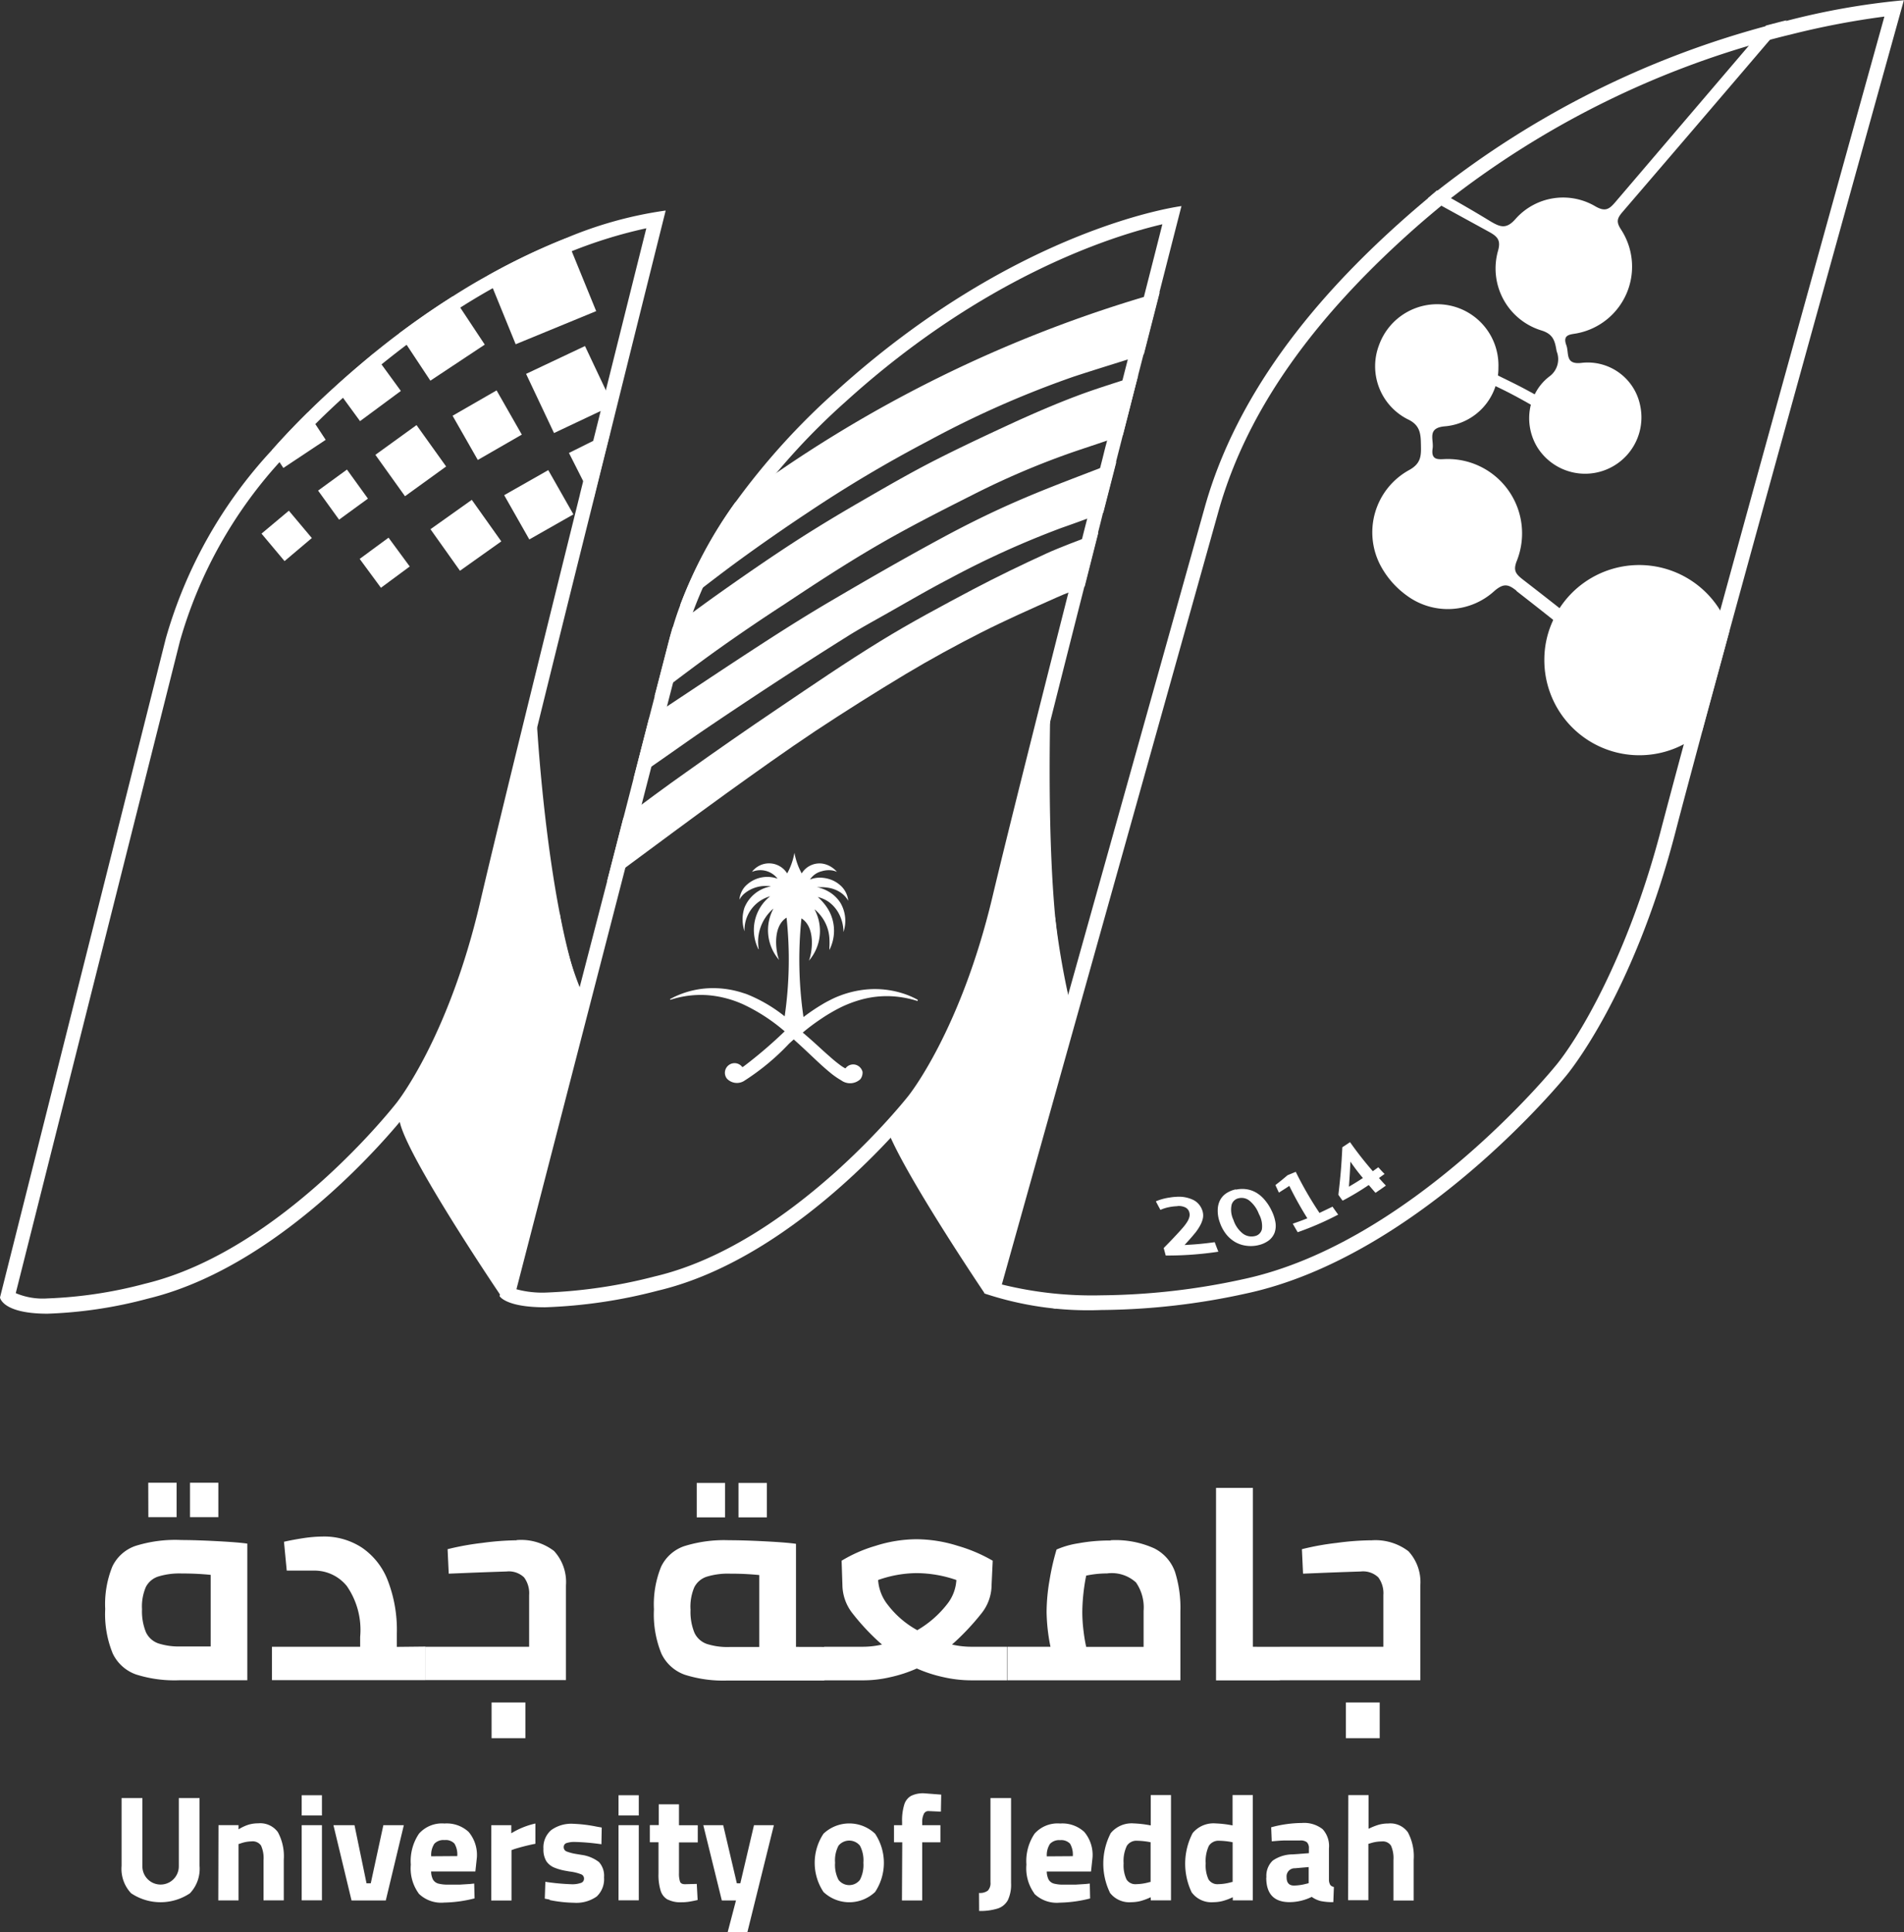 <svg xmlns="http://www.w3.org/2000/svg" width="94.053" height="95.411" viewBox="0 0 94.053 95.411">
                          <rect x="0" y="0" width="94.053" height="95.411" fill="#333333" stroke="none"/>
                          <g id="Layer_2" data-name="Layer 2" transform="translate(0 0)">
                            <path id="Path_273" data-name="Path 273" d="M361.915,116.687c-1.116,4.02-5.353,19.242-8.331,30.127l-.241.888h0l-.278,1.014c-.309,1.1-.584,2.149-.844,3.114l-.025.093h0c-.529,1.954-.987,3.668-1.3,4.858-1.655,6.383-4.181,10.515-5.285,11.8h0c-.071.087-7.113,8.7-15.358,10.465a33.881,33.881,0,0,1-7.014.8,18.593,18.593,0,0,1-4.923-.535l10.731-38.289c1.4-4.883,4.664-9.51,9.983-14.145.257-.22.513-.439.776-.656.145-.124.294-.241.448-.365a44.73,44.73,0,0,1,15.988-8.007l.158-.043c.288-.074.569-.148.85-.213a40.042,40.042,0,0,1,4.66-.894m.953-.807a36.131,36.131,0,0,0-5.783,1.017c-.328.077-.668.17-1.017.26a45.338,45.338,0,0,0-16.248,8.14l-.461.371c-.263.22-.523.442-.782.665-3.513,3.062-8.35,7.982-10.205,14.485l-10.91,38.926a16.23,16.23,0,0,0,5.771.816,34.2,34.2,0,0,0,7.159-.816c8.569-1.837,15.772-10.713,15.772-10.713s3.29-3.825,5.434-12.086c.309-1.194.767-2.895,1.317-4.948h0c.408-1.509.872-3.2,1.361-5.013h0c3.479-12.713,8.607-31.12,8.607-31.12" transform="translate(-268.827 -115.88)" fill="#fff"/>
                            <path id="Path_274" data-name="Path 274" d="M272.741,149.663c-.189.745-.47,1.856-.813,3.195-.235.928-.5,1.939-.786,3.052l-.133.526-.133.516-.38,1.491c-.121.479-.247.965-.374,1.466-.056.213-.108.433-.167.649s-.114.452-.17.674l-.64,2.508c-.068.272-.136.541-.207.813l-.043.167-.334,1.327-.34,1.333c-1.1,4.33-3.071,12.117-3.875,15.506-1.577,6.624-4.138,9.809-4.163,9.837h0c-.056.071-5.758,7.314-12.509,8.9a25.113,25.113,0,0,1-5.4.8,4.9,4.9,0,0,1-1.441-.164L246,182.268l.8-3.1.5-1.942.773-3,.278-1.073.748-2.888c.043-.167.09-.334.142-.5.108-.368.22-.708.346-1.042a21.208,21.208,0,0,1,2.629-4.9,33.328,33.328,0,0,1,4.883-5.4c6.841-6.2,13.205-8.186,15.636-8.755m.959-.9s-8.084,1-17.068,9.138a34.4,34.4,0,0,0-4.994,5.517,21.709,21.709,0,0,0-2.715,5.069q-.2.532-.362,1.085c-.053.173-.1.349-.148.523l-.748,2.892-.278,1.073-.77,3-.5,1.942-.8,3.114L240,202.595s.288.554,2.248.554a25.163,25.163,0,0,0,5.567-.82c7.082-1.667,12.9-9.157,12.9-9.157s2.663-3.229,4.3-10.122c.671-2.827,2.245-9.086,3.875-15.5q.334-1.327.674-2.66c.083-.331.167-.656.247-.987l.64-2.5c.111-.448.229-.891.337-1.327.263-1.021.513-2.013.755-2.95.093-.356.179-.7.269-1.042l.782-3.055c.665-2.607,1.092-4.271,1.092-4.271" transform="translate(-215.322 -138.592)" fill="#fff"/>
                            <path id="Path_275" data-name="Path 275" d="M192.127,150.382c-.439,1.747-1.379,5.514-2.474,9.9-.26,1.039-.526,2.115-.8,3.213l-.015.071c-1.453,5.842-4,16.143-4.92,20.1-1.546,6.637-4.079,9.837-4.1,9.868h0c-.056.074-5.709,7.345-12.451,8.968a21.721,21.721,0,0,1-4.809.727,3.418,3.418,0,0,1-1.58-.26l8.115-32.215a22.172,22.172,0,0,1,5.072-8.993c.554-.619,1.138-1.237,1.741-1.837.359-.356.739-.714,1.135-1.079l.182-.164c.569-.52,1.184-1.051,1.874-1.617.411-.331.835-.662,1.259-.98.869-.653,1.747-1.259,2.607-1.8.578-.368,1.141-.7,1.682-1a31.6,31.6,0,0,1,3.791-1.766,23.064,23.064,0,0,1,3.692-1.135m.928-.872a19.669,19.669,0,0,0-4.889,1.355,32.262,32.262,0,0,0-3.887,1.856q-.835.458-1.713,1.021c-.854.538-1.741,1.144-2.653,1.831-.417.309-.847.649-1.28,1-.619.513-1.262,1.058-1.905,1.645-.065.056-.127.111-.192.173-.368.337-.755.7-1.147,1.092-.581.569-1.178,1.194-1.775,1.871a22.835,22.835,0,0,0-5.223,9.278L160.2,203.184s.111.8,2.347.8a21.933,21.933,0,0,0,4.973-.748c7.073-1.713,12.843-9.234,12.843-9.234s2.644-3.244,4.243-10.15c.81-3.513,2.99-12.348,4.948-20.176h0c.269-1.095.538-2.165.8-3.21,1.518-6.12,2.728-10.954,2.728-10.954" transform="translate(-160.2 -139.11)" fill="#fff"/>
                            <path id="Path_276" data-name="Path 276" d="M228.174,165.584l-2.687,1.781-1.546-2.335c.928-.687,1.8-1.293,2.653-1.831Z" transform="translate(-204.228 -148.566)" fill="#fff"/>
                            <path id="Path_277" data-name="Path 277" d="M216.963,174.186l-2.016,1.491-1.237-1.692c.643-.588,1.28-1.132,1.908-1.645Z" transform="translate(-197.162 -154.88)" fill="#fff"/>
                            <path id="Path_278" data-name="Path 278" d="M72.29,63.592l1.246,2.183,2.174-1.252L74.464,62.34Z" transform="translate(-49.934 -43.061)" fill="#fff"/>
                            <path id="Path_279" data-name="Path 279" d="M206.273,183.1l-2.091,1.389-.572-.869c.6-.677,1.2-1.3,1.775-1.871Z" transform="translate(-190.185 -161.38)" fill="#fff"/>
                            <path id="Path_280" data-name="Path 280" d="M59.96,69.349l1.463,2.044,2.032-1.469L61.992,67.88Z" transform="translate(-41.417 -46.888)" fill="#fff"/>
                            <path id="Path_281" data-name="Path 281" d="M50.81,76.019l1.036,1.435,1.426-1.039L52.236,74.98Z" transform="translate(-35.097 -51.792)" fill="#fff"/>
                            <rect id="Rectangle_285" data-name="Rectangle 285" width="3.219" height="3.232" transform="matrix(0.904, -0.427, 0.427, 0.904, 25.987, 18.463)" fill="#fff"/>
                            <rect id="Rectangle_286" data-name="Rectangle 286" width="2.505" height="2.514" transform="translate(24.905 24.453) rotate(-29.6)" fill="#fff"/>
                            <rect id="Rectangle_287" data-name="Rectangle 287" width="2.505" height="2.517" transform="matrix(0.815, -0.579, 0.579, 0.815, 21.264, 26.134)" fill="#fff"/>
                            <path id="Path_282" data-name="Path 282" d="M243.459,157.506l-3.977,1.636-1.382-3.386a32.326,32.326,0,0,1,3.887-1.856Z" transform="translate(-214.009 -142.142)" fill="#fff"/>
                            <path id="Path_283" data-name="Path 283" d="M42.908,84.039,44.256,82.9,43.121,81.55,41.77,82.682Z" transform="translate(-28.852 -56.33)" fill="#fff"/>
                            <path id="Path_284" data-name="Path 284" d="M253.115,184.93c-.26,1.039-.529,2.115-.8,3.21h0l-.1.049-1.135-2.245Z" transform="translate(-222.975 -163.576)" fill="#fff"/>
                            <path id="Path_285" data-name="Path 285" d="M57.45,86.908,58.5,88.334l1.423-1.051L58.876,85.86Z" transform="translate(-39.683 -59.308)" fill="#fff"/>
                            <path id="Path_286" data-name="Path 286" d="M279.483,259.321a3.965,3.965,0,0,0-.761-.328,4.558,4.558,0,0,0-2.1-.152,4.951,4.951,0,0,0-.906.232l-.09.034a4.363,4.363,0,0,0-.479.213c-.136.068-.275.142-.411.226a9.585,9.585,0,0,0-.912.618,19.664,19.664,0,0,1-.1-4.874h0c.724.455.52,1.726.368,2.091h0a2.248,2.248,0,0,0,.275-2.539h0a1.935,1.935,0,0,1,.325.334,1.979,1.979,0,0,1,.411,1.079,3.666,3.666,0,0,1,0,.489v.108h0a2.081,2.081,0,0,0,0-1.9,2.446,2.446,0,0,0-.411-.56,1.966,1.966,0,0,0-.164-.155h0a1.177,1.177,0,0,1,.158.046,1.569,1.569,0,0,1,.411.213,1.723,1.723,0,0,1,.569.77,1.9,1.9,0,0,1,.133.7h0a1.75,1.75,0,0,0-.148-1.438,1.688,1.688,0,0,0-.569-.55,1.857,1.857,0,0,0-.411-.182,1.168,1.168,0,0,0-.195-.046h.195a2.106,2.106,0,0,1,.411.034,1.518,1.518,0,0,1,.569.226,1.206,1.206,0,0,1,.383.411h0a1.157,1.157,0,0,0-.4-.77,1.444,1.444,0,0,0-.569-.309,1.72,1.72,0,0,0-.411-.062,1.36,1.36,0,0,0-.51.093h0a.968.968,0,0,1,.588-.411,1.191,1.191,0,0,1,.411-.049.965.965,0,0,1,.334.08h0a1.258,1.258,0,0,0-.343-.278,1.125,1.125,0,0,0-.411-.133,1.033,1.033,0,0,0-.987.489h0c-.046-.087-.09-.179-.136-.278a3.491,3.491,0,0,1-.223-.742h0a3.3,3.3,0,0,1-.223.745c-.043.1-.09.192-.136.275h0a1.055,1.055,0,0,0-1.738-.077h0a1.073,1.073,0,0,1,1.265.337h0a1.509,1.509,0,0,0-1.62.4,1.144,1.144,0,0,0-.266.637h0a1.076,1.076,0,0,1,.254-.309,1.658,1.658,0,0,1,1.305-.349h0a1.732,1.732,0,0,0-1.308,1.048,1.856,1.856,0,0,0,0,1.169h0V255.9a1.729,1.729,0,0,1,1.268-1.7h0a2.118,2.118,0,0,0-.578,2.616h.015a2.146,2.146,0,0,1,.727-2.01s.015,0,0,0a2.248,2.248,0,0,0,.278,2.539h0c-.152-.365-.356-1.636.368-2.091h0a19.485,19.485,0,0,1-.093,4.874,7.4,7.4,0,0,0-1.806-1.067c-.074-.031-.148-.056-.22-.077a4.753,4.753,0,0,0-1.7-.244,4.438,4.438,0,0,0-1.76.445l-.17.09c-.019,0,0,.037.015.034l.155-.046a4.809,4.809,0,0,1,1.76-.173,5.259,5.259,0,0,1,1.7.458,8.925,8.925,0,0,1,2.026,1.321,22.314,22.314,0,0,1-2.026,1.732l-.065.037a.473.473,0,0,0-.489-.186.48.48,0,0,0-.359.353.464.464,0,0,0,.093.408.68.68,0,0,0,.82.118,11.634,11.634,0,0,0,2.245-1.856l.229-.207.229.207c.414.377.792.745,1.135,1.058.142.127.278.247.411.356a3.832,3.832,0,0,0,.569.4.742.742,0,0,0,.906-.022l.043-.037a.535.535,0,0,0,.105-.362.488.488,0,0,0-.356-.353.473.473,0,0,0-.489.186,1.892,1.892,0,0,1-.2-.121,6.568,6.568,0,0,1-.569-.461c-.13-.111-.266-.235-.411-.365-.278-.257-.588-.538-.928-.823a10.2,10.2,0,0,1,.928-.693c.133-.09.272-.179.411-.26.186-.111.374-.213.569-.309a5.944,5.944,0,0,1,.906-.346,4.776,4.776,0,0,1,2.1-.13,4.9,4.9,0,0,1,.745.176c.022,0,.034-.022,0-.034" transform="translate(-234.134 -209.939)" fill="#fff"/>
                            <path id="Path_287" data-name="Path 287" d="M386.515,178.6c-.39-.309-.618-.387-1.076,0a3.41,3.41,0,0,1-4.348.235,4.357,4.357,0,0,1-1.3-1.494,3.51,3.51,0,0,1,1.423-4.7c.618-.34.591-.745.581-1.274s-.043-.952-.659-1.237a2.932,2.932,0,0,1-1.413-3.652,3.055,3.055,0,0,1,3.457-1.97,3.018,3.018,0,0,1,2.443,3.071,2.891,2.891,0,0,1-2.607,2.9c-.949.065-.575.649-.643,1.095-.1.656.365.52.727.523a3.671,3.671,0,0,1,3.439,5.01c-.195.482-.074.653.275.928,3.275,2.533,2.542,2.044,5.817,4.583,2.752,2.134,2.474,2.749-.467.47-3.219-2.5-2.434-1.97-5.647-4.472" transform="translate(-311.605 -149.429)" fill="#fff"/>
                            <path id="Path_288" data-name="Path 288" d="M388.27,127.9c1.32.73,2.734,1.5,3.025,1.661.421.232.588.414.445.928a3.2,3.2,0,0,0,2.14,3.94c.618.189.668.557.755,1.033a1.051,1.051,0,0,1-.356,1.237,2.474,2.474,0,0,0-.721.872h0a2.313,2.313,0,0,0-.195.51,2.755,2.755,0,0,0,.325,2.131,2.783,2.783,0,0,0,5.072-2.072,2.641,2.641,0,0,0-2.87-2.112c-.857.114-.634-.476-.776-.863-.213-.569.232-.529.554-.6a3.352,3.352,0,0,0,2.149-5.115c-.263-.4-.186-.569.074-.875q4.06-4.725,8.1-9.463c-.325.077-.665.17-1.014.26l-7.459,8.736c-.294.343-.492.464-.959.2a3.139,3.139,0,0,0-3.937.594c-.467.547-.773.421-1.237.152-1.008-.618-1.9-1.116-2.66-1.546Z" transform="translate(-317.739 -118.111)" fill="#fff"/>
                            <path id="Path_289" data-name="Path 289" d="M385.184,168.778c5.5,3.368,2.851,1.364,8.35,4.725a1.354,1.354,0,0,0,1.317.241c-.127-.241-.371-.309-.572-.439-5.632-3.433-3.093-1.512-8.733-4.948-.356-.216-.69.216-.371.408" transform="translate(-315.512 -152.088)" fill="#fff"/>
                            <path id="Path_290" data-name="Path 290" d="M416.03,209.325h0c-.492,1.809-.956,3.5-1.364,5.013h0a4.695,4.695,0,0,1-7.787-3.594,4.58,4.58,0,0,1,.448-1.942,4.313,4.313,0,0,1,.309-.572,4.694,4.694,0,0,1,8.381,1.089" transform="translate(-330.592 -178.204)" fill="#fff"/>
                            <path id="Path_291" data-name="Path 291" d="M418.329,213.082a3.609,3.609,0,1,1-3.563-3.652,3.609,3.609,0,0,1,3.563,3.652" transform="translate(-333.516 -180.499)" fill="#fff"/>
                            <path id="Path_292" data-name="Path 292" d="M345.891,307.442a2.5,2.5,0,0,0-.448.056,1.828,1.828,0,0,0-.387.127c-.093-.167-.136-.251-.226-.421a1.719,1.719,0,0,1,.189-.074c.077-.025.158-.049.241-.068a2.521,2.521,0,0,1,.266-.049,2.018,2.018,0,0,1,.285-.031,1.645,1.645,0,0,1,.9.167.909.909,0,0,1,.427.547.73.73,0,0,1,.016.337,1.289,1.289,0,0,1-.127.343,2.477,2.477,0,0,1-.226.349c-.093.114-.189.229-.288.34l-.266.294c.618-.034.9-.062,1.491-.139.068.186.105.281.179.47a17.01,17.01,0,0,1-2.6.189l-.1-.371c.285-.288.424-.433.7-.73.105-.114.2-.22.275-.309a2.325,2.325,0,0,0,.192-.263.817.817,0,0,0,.1-.229.42.42,0,0,0,0-.223.374.374,0,0,0-.186-.244.736.736,0,0,0-.4-.074" transform="translate(-287.733 -247.877)" fill="#fff"/>
                            <path id="Path_293" data-name="Path 293" d="M355.6,305.773a1.463,1.463,0,0,1,.529-.019,1.349,1.349,0,0,1,.479.17,1.639,1.639,0,0,1,.414.356,2.338,2.338,0,0,1,.343.535,2.014,2.014,0,0,1,.189.581,1.042,1.042,0,0,1-.04.495.893.893,0,0,1-.275.38,1.354,1.354,0,0,1-.507.238,1.62,1.62,0,0,1-.618.034,1.484,1.484,0,0,1-.55-.182,1.623,1.623,0,0,1-.448-.39,1.975,1.975,0,0,1-.309-.575,1.654,1.654,0,0,1-.105-.618,1.089,1.089,0,0,1,.114-.482.928.928,0,0,1,.309-.343,1.361,1.361,0,0,1,.473-.195m.928,2.31a.445.445,0,0,0,.359-.346,1.218,1.218,0,0,0-.148-.742,1.546,1.546,0,0,0-.461-.656.619.619,0,0,0-.526-.13.461.461,0,0,0-.362.325,1.157,1.157,0,0,0,.09.748,1.4,1.4,0,0,0,.467.677.708.708,0,0,0,.581.124" transform="translate(-294.549 -247.025)" fill="#fff"/>
                            <path id="Path_294" data-name="Path 294" d="M364.61,303.7c-.2.136-.309.2-.516.334-.071-.148-.105-.226-.173-.374.247-.189.368-.288.6-.486l.405-.167a17.628,17.628,0,0,0,1.172,2.029c.263-.124.39-.186.643-.309.111.158.167.238.281.393a14.95,14.95,0,0,1-2,.869c-.1-.167-.148-.251-.244-.421.291-.1.436-.152.721-.266a17.6,17.6,0,0,1-.888-1.593" transform="translate(-300.919 -245.139)" fill="#fff"/>
                            <path id="Path_295" data-name="Path 295" d="M374.166,298.52c.158-.105.238-.155.39-.26a17.5,17.5,0,0,0,1.126,1.435l.272-.195c.118.133.176.2.309.331l-.278.2c.136.152.2.226.343.374-.2.145-.309.217-.513.359-.136-.155-.2-.229-.334-.387a13.41,13.41,0,0,1-1.29.773c-.087-.114-.13-.173-.21-.291.108-.928.148-1.407.195-2.341m1.017,1.515c-.26-.309-.387-.482-.618-.81-.022.5-.037.745-.074,1.237.285-.167.427-.254.7-.433" transform="translate(-307.868 -241.858)" fill="#fff"/>
                            <path id="Path_296" data-name="Path 296" d="M180.7,355.5q.761,0,1.818.056t1.494.121v6.748h-3.383a6.269,6.269,0,0,1-2.118-.288,2.019,2.019,0,0,1-1.147-1.036,5.121,5.121,0,0,1-.371-2.193,4.948,4.948,0,0,1,.353-2.1,1.976,1.976,0,0,1,1.141-1.017,6.58,6.58,0,0,1,2.211-.294m-1.886,3.4a2.724,2.724,0,0,0,.195,1.16,1.061,1.061,0,0,0,.618.55,3.346,3.346,0,0,0,1.113.148h1.466v-3.535a14.032,14.032,0,0,0-1.426-.068,3.565,3.565,0,0,0-1.16.148,1.048,1.048,0,0,0-.619.523,2.446,2.446,0,0,0-.189,1.079m.309-6.231h1.4v1.7h-1.395Zm2.063,0h1.4v1.7h-1.4Zm11.631,8.09v1.658h-7.583V360.77h4.357v-.489a3.8,3.8,0,0,0-.665-2.517,2.06,2.06,0,0,0-1.59-.755H185.96l-.136-1.423c.281-.065.6-.124.956-.179a6.854,6.854,0,0,1,.987-.08,3.4,3.4,0,0,1,1.9.544,3.463,3.463,0,0,1,1.277,1.608,6.747,6.747,0,0,1,.455,2.632v.665Zm4.493-5.257a2.678,2.678,0,0,1,1.856.535,2.265,2.265,0,0,1,.591,1.7v4.676h-6.937V360.77h5.118v-2.551a1.314,1.314,0,0,0-.251-.875,1.089,1.089,0,0,0-.863-.291c-.832.028-1.546.053-2.165.08l-.693.028-.056-1.209a13.335,13.335,0,0,1,1.71-.309,13.63,13.63,0,0,1,1.7-.13m-1.237,8.01h1.67v1.763h-1.67Zm16.437-2.743v1.658h-4.781a6.268,6.268,0,0,1-2.118-.288,2.029,2.029,0,0,1-1.147-1.036,5.121,5.121,0,0,1-.371-2.193,4.948,4.948,0,0,1,.353-2.1,1.979,1.979,0,0,1,1.138-1.017,6.6,6.6,0,0,1,2.214-.294q.761,0,1.818.056t1.494.121v5.09Zm-6.609-1.856a2.725,2.725,0,0,0,.195,1.16,1.061,1.061,0,0,0,.618.55,3.345,3.345,0,0,0,1.113.148H209.3v-3.553a14.031,14.031,0,0,0-1.426-.068,3.6,3.6,0,0,0-1.163.148,1.051,1.051,0,0,0-.618.523,2.446,2.446,0,0,0-.189,1.079m.309-6.231h1.4v1.7h-1.4Zm2.063,0h1.4v1.7h-1.4Zm13.273,8.09v1.658h-1.778a6.229,6.229,0,0,1-1.376-.158,6.716,6.716,0,0,1-1.311-.427,6.7,6.7,0,0,1-1.3.427,5.847,5.847,0,0,1-1.308.158h-1.97V360.77h1.93a4.272,4.272,0,0,0,.928-.108,11.168,11.168,0,0,1-1.46-1.546,2.3,2.3,0,0,1-.495-1.4l-.04-1.194a7,7,0,0,1,1.67-.733,6.742,6.742,0,0,1,2.035-.328,6.887,6.887,0,0,1,2.041.328,7.642,7.642,0,0,1,1.719.733l-.056,1.194a2.258,2.258,0,0,1-.495,1.4,12.134,12.134,0,0,1-1.46,1.546,4.329,4.329,0,0,0,.928.108Zm-4.45-.813a5.121,5.121,0,0,0,1.472-1.277,2.1,2.1,0,0,0,.467-1.206,6.092,6.092,0,0,0-1.954-.34,5.8,5.8,0,0,0-1.911.34,2.2,2.2,0,0,0,.486,1.237,4.639,4.639,0,0,0,1.441,1.237m9.556-4.438a4.638,4.638,0,0,1,2.165.405,2.075,2.075,0,0,1,1.017,1.157,5.876,5.876,0,0,1,.266,1.954v3.4h-8.538V360.77h2.121a9.139,9.139,0,0,1-.192-1.723,9.4,9.4,0,0,1,.152-1.6,11.79,11.79,0,0,1,.34-1.478,4.329,4.329,0,0,1,1.085-.309,8.457,8.457,0,0,1,1.6-.136m-1.413,3.529a7.627,7.627,0,0,0,.062.943,7.771,7.771,0,0,0,.13.779h2.836v-1.778a2.165,2.165,0,0,0-.374-1.4,1.772,1.772,0,0,0-1.432-.448,5.068,5.068,0,0,0-1.03.108,9.677,9.677,0,0,0-.192,1.794m9.76,1.723v1.658h-3.154v-9.506h1.822v7.846Zm4.493-5.257a2.692,2.692,0,0,1,1.856.535,2.247,2.247,0,0,1,.588,1.7v4.673h-6.94V360.77h5.115v-2.551a1.314,1.314,0,0,0-.25-.875,1.089,1.089,0,0,0-.863-.291c-.832.028-1.546.053-2.165.08l-.69.028-.056-1.209a13.141,13.141,0,0,1,1.71-.309,13.566,13.566,0,0,1,1.7-.13m-1.237,8.01h1.67v1.763h-1.67Z" transform="translate(-171.796 -279.449)" fill="#fff"/>
                            <path id="Path_297" data-name="Path 297" d="M180.082,407.707a1.757,1.757,0,0,1-.476-1.361V403h1.027v3.371a.9.9,0,0,0,1.8,0V403h1.024v3.343a1.757,1.757,0,0,1-.476,1.361,2.61,2.61,0,0,1-2.9,0" transform="translate(-173.6 -314.207)" fill="#fff"/>
                            <path id="Path_298" data-name="Path 298" d="M195.1,407.118h.99v.207a2.2,2.2,0,0,1,.5-.232,1.646,1.646,0,0,1,.47-.065,1.079,1.079,0,0,1,.974.436,2.49,2.49,0,0,1,.291,1.355v2.013h-1v-1.985a1.5,1.5,0,0,0-.124-.721.5.5,0,0,0-.464-.207,1.731,1.731,0,0,0-.557.105l-.09.028v2.783h-1Z" transform="translate(-184.307 -316.987)" fill="#fff"/>
                            <path id="Path_299" data-name="Path 299" d="M208.39,402.55h1v1h-1Zm0,1.478h1v3.711h-1Z" transform="translate(-193.487 -313.896)" fill="#fff"/>
                            <path id="Path_300" data-name="Path 300" d="M53.26,291.45H54.3l.594,2.87h.21l.622-2.87h1.011l-.891,3.717H54.154Z" transform="translate(-36.789 -201.318)" fill="#fff"/>
                            <path id="Path_301" data-name="Path 301" d="M226.191,410.493a2.106,2.106,0,0,1-.387-1.419,2.406,2.406,0,0,1,.405-1.531,1.515,1.515,0,0,1,1.259-.5,1.59,1.59,0,0,1,1.194.417,1.763,1.763,0,0,1,.405,1.262l-.074.69h-2.186a.928.928,0,0,0,.093.4.445.445,0,0,0,.254.195,1.818,1.818,0,0,0,.489.053h.585l.5-.031.207-.022.019.733a6.475,6.475,0,0,1-1.5.207,1.586,1.586,0,0,1-1.256-.439m1.9-1.856a1.033,1.033,0,0,0-.139-.618.588.588,0,0,0-.486-.173.618.618,0,0,0-.507.182,1.014,1.014,0,0,0-.155.618Z" transform="translate(-205.511 -316.993)" fill="#fff"/>
                            <path id="Path_302" data-name="Path 302" d="M238.68,407.137h.987v.4a3.9,3.9,0,0,1,1.191-.482v1a10.054,10.054,0,0,0-1.033.26l-.148.053v2.49h-1Z" transform="translate(-214.41 -317.005)" fill="#fff"/>
                            <path id="Path_303" data-name="Path 303" d="M247.3,410.84l-.238-.046.028-.832a11.11,11.11,0,0,0,1.308.121,1.268,1.268,0,0,0,.436-.062A.216.216,0,0,0,249,409.8a.223.223,0,0,0-.155-.213,2.263,2.263,0,0,0-.507-.127,1.853,1.853,0,0,1-.186-.031,2.731,2.731,0,0,1-.618-.167.888.888,0,0,1-.39-.309,1.1,1.1,0,0,1-.148-.619,1.126,1.126,0,0,1,.387-.928,1.692,1.692,0,0,1,1.064-.309,7.056,7.056,0,0,1,1.181.142l.247.043-.015.826a11.093,11.093,0,0,0-1.317-.114,1.239,1.239,0,0,0-.4.053.2.2,0,0,0-.145.2.223.223,0,0,0,.148.22,2.382,2.382,0,0,0,.482.124l.26.043a1.8,1.8,0,0,1,.85.353,1,1,0,0,1,.251.755,1.172,1.172,0,0,1-.362.946,1.744,1.744,0,0,1-1.123.309,6.54,6.54,0,0,1-1.2-.133" transform="translate(-220.151 -317.034)" fill="#fff"/>
                            <path id="Path_304" data-name="Path 304" d="M259,402.55h1v1h-1Zm0,1.478h1v3.711h-1Z" transform="translate(-228.446 -313.896)" fill="#fff"/>
                            <path id="Path_305" data-name="Path 305" d="M264.872,408.7a.755.755,0,0,1-.34-.439,2.642,2.642,0,0,1-.105-.841v-1.546H264v-.847h.439V404h1v1.033h.928v.847h-.928V407.4a1.236,1.236,0,0,0,.053.421c.034.087.121.127.26.124l.566-.015.043.795c-.2.046-.353.074-.464.09a2.423,2.423,0,0,1-.337.022,1.388,1.388,0,0,1-.671-.133" transform="translate(-231.899 -314.898)" fill="#fff"/>
                            <path id="Path_306" data-name="Path 306" d="M113.954,295.167h-.7l-.915-3.717h.983l.674,2.87h.173l.674-2.87h.983l-1.308,5.279h-.974Z" transform="translate(-77.598 -201.318)" fill="#fff"/>
                            <path id="Path_307" data-name="Path 307" d="M290.766,410.438a2.6,2.6,0,0,1,0-2.879,1.855,1.855,0,0,1,2.548,0,2.6,2.6,0,0,1,0,2.879,1.856,1.856,0,0,1-2.548,0m1.8-.6a1.6,1.6,0,0,0,.17-.847,1.547,1.547,0,0,0-.17-.841.683.683,0,0,0-1.058,0,1.546,1.546,0,0,0-.17.841,1.6,1.6,0,0,0,.17.847.668.668,0,0,0,1.058,0" transform="translate(-250.087 -317.006)" fill="#fff"/>
                            <path id="Path_308" data-name="Path 308" d="M303.408,404.657H303v-.847h.4v-.161a2.658,2.658,0,0,1,.105-.847.742.742,0,0,1,.334-.436,1.33,1.33,0,0,1,.646-.13l.847.065-.015.841-.618-.028a.244.244,0,0,0-.232.158.9.9,0,0,0-.074.383v.155h.9v.847h-.9v2.87h-1Z" transform="translate(-258.839 -313.678)" fill="#fff"/>
                            <path id="Path_309" data-name="Path 309" d="M316.58,407.685a.652.652,0,0,0,.436-.114.541.541,0,0,0,.13-.414V403h1.017v4.2a1.794,1.794,0,0,1-.155.835.878.878,0,0,1-.495.417,2.889,2.889,0,0,1-.928.124Z" transform="translate(-268.219 -314.207)" fill="#fff"/>
                            <path id="Path_310" data-name="Path 310" d="M324.522,410.493a2.123,2.123,0,0,1-.387-1.419,2.428,2.428,0,0,1,.405-1.531,1.522,1.522,0,0,1,1.262-.5,1.593,1.593,0,0,1,1.194.418,1.763,1.763,0,0,1,.405,1.262l-.074.69H325.14a.928.928,0,0,0,.093.4.436.436,0,0,0,.254.195,1.793,1.793,0,0,0,.485.053h.588l.5-.031.207-.022.015.736a6.455,6.455,0,0,1-1.5.207,1.59,1.59,0,0,1-1.256-.439m1.9-1.856a1.061,1.061,0,0,0-.136-.618.6.6,0,0,0-.489-.173.619.619,0,0,0-.5.182,1.011,1.011,0,0,0-.158.618Z" transform="translate(-273.433 -316.993)" fill="#fff"/>
                            <path id="Path_311" data-name="Path 311" d="M336.758,407.348a3.284,3.284,0,0,1,.04-2.941,1.339,1.339,0,0,1,1.135-.479,5.26,5.26,0,0,1,.841.1v-1.5h1v5.2h-1v-.155a3.008,3.008,0,0,1-.52.192,1.9,1.9,0,0,1-.433.053,1.209,1.209,0,0,1-1.07-.473m1.911-.507.105-.022v-1.958a3.711,3.711,0,0,0-.665-.074.557.557,0,0,0-.51.254,1.732,1.732,0,0,0-.158.863,1.642,1.642,0,0,0,.142.792.513.513,0,0,0,.476.235,2.5,2.5,0,0,0,.618-.09" transform="translate(-281.93 -313.883)" fill="#fff"/>
                            <path id="Path_312" data-name="Path 312" d="M349.838,407.348a3.285,3.285,0,0,1,.04-2.941,1.333,1.333,0,0,1,1.132-.479,5.223,5.223,0,0,1,.841.1v-1.5h1v5.2h-.99v-.155a2.83,2.83,0,0,1-.52.192,1.856,1.856,0,0,1-.43.053,1.206,1.206,0,0,1-1.07-.473m1.908-.507.105-.022v-1.958a3.679,3.679,0,0,0-.662-.074.563.563,0,0,0-.513.254,1.772,1.772,0,0,0-.155.863,1.648,1.648,0,0,0,.139.792.517.517,0,0,0,.476.235,2.474,2.474,0,0,0,.618-.09" transform="translate(-290.965 -313.883)" fill="#fff"/>
                            <path id="Path_313" data-name="Path 313" d="M362.469,409.666a1.033,1.033,0,0,1,.309-.838,1.738,1.738,0,0,1,.993-.309l.795-.059v-.232a.4.4,0,0,0-.1-.309.507.507,0,0,0-.337-.087h-.677c-.288,0-.526.028-.721.043l-.028-.693a5.9,5.9,0,0,1,1.515-.213,1.475,1.475,0,0,1,1.03.309,1.237,1.237,0,0,1,.309.949v1.546a.507.507,0,0,0,.065.254.281.281,0,0,0,.179.1l-.028.751a2.929,2.929,0,0,1-.619-.053,1.327,1.327,0,0,1-.448-.207,2.511,2.511,0,0,1-1.092.26q-1.157,0-1.154-1.218m1.985.309.111-.028v-.795l-.677.059a.4.4,0,0,0-.414.445q0,.408.362.408a2.45,2.45,0,0,0,.619-.09" transform="translate(-299.91 -316.945)" fill="#fff"/>
                            <path id="Path_314" data-name="Path 314" d="M375.57,402.53h1v1.664a3.171,3.171,0,0,1,.5-.2,1.769,1.769,0,0,1,.473-.062,1.067,1.067,0,0,1,.968.433,2.511,2.511,0,0,1,.288,1.358v2.013h-1V405.74a1.527,1.527,0,0,0-.121-.714.485.485,0,0,0-.461-.207,1.8,1.8,0,0,0-.557.09l-.1.028v2.783h-1Z" transform="translate(-308.966 -313.883)" fill="#fff"/>
                            <path id="Path_315" data-name="Path 315" d="M285.233,189.65a2.164,2.164,0,0,0-.213.074c-1.522.594-3.052,1.154-4.549,1.8-1.3.56-2.57,1.184-3.813,1.856-1.818.98-3.609,2.01-5.39,3.055-1.218.711-2.418,1.466-3.6,2.233-1.809,1.172-3.6,2.375-5.4,3.563-.04.025-.074.049-.114.071l-.773,3c.309-.22.64-.436.956-.656.838-.578,1.664-1.172,2.5-1.741q1.713-1.16,3.442-2.292c1.212-.792,2.431-1.577,3.658-2.344.619-.39,1.268-.742,1.9-1.1,1.048-.591,2.084-1.2,3.148-1.753a44.363,44.363,0,0,1,5.539-2.511c.693-.241,1.379-.495,2.066-.751Z" transform="translate(-230.09 -166.836)" fill="#fff"/>
                            <path id="Path_316" data-name="Path 316" d="M288.633,175.82c-.241.928-.492,1.93-.755,2.95-.86.309-1.729.584-2.588.881a39.815,39.815,0,0,0-4.843,2.075c-1.614.813-3.229,1.633-4.79,2.545s-3,1.856-4.475,2.836c-1.1.714-2.193,1.453-3.263,2.214s-2.035,1.5-3.046,2.258l-.133.1.748-2.892c.046-.173.1-.349.148-.523.751-.56,1.5-1.116,2.264-1.658,1.181-.835,2.372-1.661,3.584-2.452,1.11-.724,2.245-1.41,3.4-2.078s2.369-1.373,3.587-2c1.348-.69,2.725-1.333,4.1-1.967.987-.448,1.985-.878,3-1.262.956-.362,1.936-.659,2.907-.977l.167-.046" transform="translate(-232.411 -157.283)" fill="#fff"/>
                            <path id="Path_317" data-name="Path 317" d="M292.508,162.57l-.782,3.055a2.473,2.473,0,0,1-.241.083c-1.073.343-2.165.674-3.222,1.021a48.434,48.434,0,0,0-7.181,3.173,64.324,64.324,0,0,0-5.966,3.547q-1.716,1.137-3.4,2.363c-.98.717-1.942,1.466-2.9,2.211a21.711,21.711,0,0,1,2.715-5.069A64.389,64.389,0,0,1,292.5,162.57" transform="translate(-235.222 -148.131)" fill="#fff"/>
                            <path id="Path_318" data-name="Path 318" d="M281.437,200.93q-.337,1.333-.674,2.66c-.461.173-.928.334-1.367.535-1.256.56-2.517,1.116-3.745,1.738s-2.5,1.317-3.711,2.041q-2.267,1.361-4.481,2.824c-1.475.983-2.922,2.019-4.364,3.055-1.661,1.2-3.306,2.421-4.948,3.637-.328.238-.656.482-.977.727l.8-3.114c1.036-.77,2.075-1.546,3.127-2.285q2.227-1.59,4.5-3.123c1.682-1.135,3.359-2.285,5.09-3.346,1.484-.912,3.031-1.735,4.574-2.554,1.175-.619,2.381-1.2,3.594-1.757.776-.353,1.587-.637,2.381-.953.065-.031.127-.056.2-.084" transform="translate(-227.182 -174.628)" fill="#fff"/>
                            <path id="Path_319" data-name="Path 319" d="M244.213,265.853a16.7,16.7,0,0,1-1.212-4.2l-2.95,18.843.489-.427Z" transform="translate(-215.356 -216.57)" fill="#fff"/>
                            <path id="Path_320" data-name="Path 320" d="M229.329,259.978l3.745-14.479c-1.769-4.348-2.292-13.5-2.292-13.5l-1.024,2.715c-.6,2.474-1.126,4.639-1.447,6.037-1.546,6.729-4.147,9.977-4.172,10.007l-.1.127a2.167,2.167,0,0,0-.068.405c0,1.376,4.973,8.721,4.973,8.721h.455l-.068-.034" transform="translate(-204.249 -196.09)" fill="#fff"/>
                            <path id="Path_321" data-name="Path 321" d="M307.187,255.816l3.9-13.916c-1.163-3.024-1.184-10.635-1.058-15.589-.962,3.807-2,7.957-2.536,10.205-1.6,6.72-4.206,9.952-4.234,9.983s-.479.618-1.286,1.484c.888,2.267,4.79,8.041,4.79,8.041l3.519.764s.046-.142.114-.393a15.2,15.2,0,0,1-3.207-.594" transform="translate(-258.127 -192.159)" fill="#fff"/>
                            <path id="Path_322" data-name="Path 322" d="M321.756,266.867a40.321,40.321,0,0,1-.81-4.577l-3.485,18.6.532-.591Z" transform="translate(-268.827 -217.012)" fill="#fff"/>
                        </g>
                    </svg>